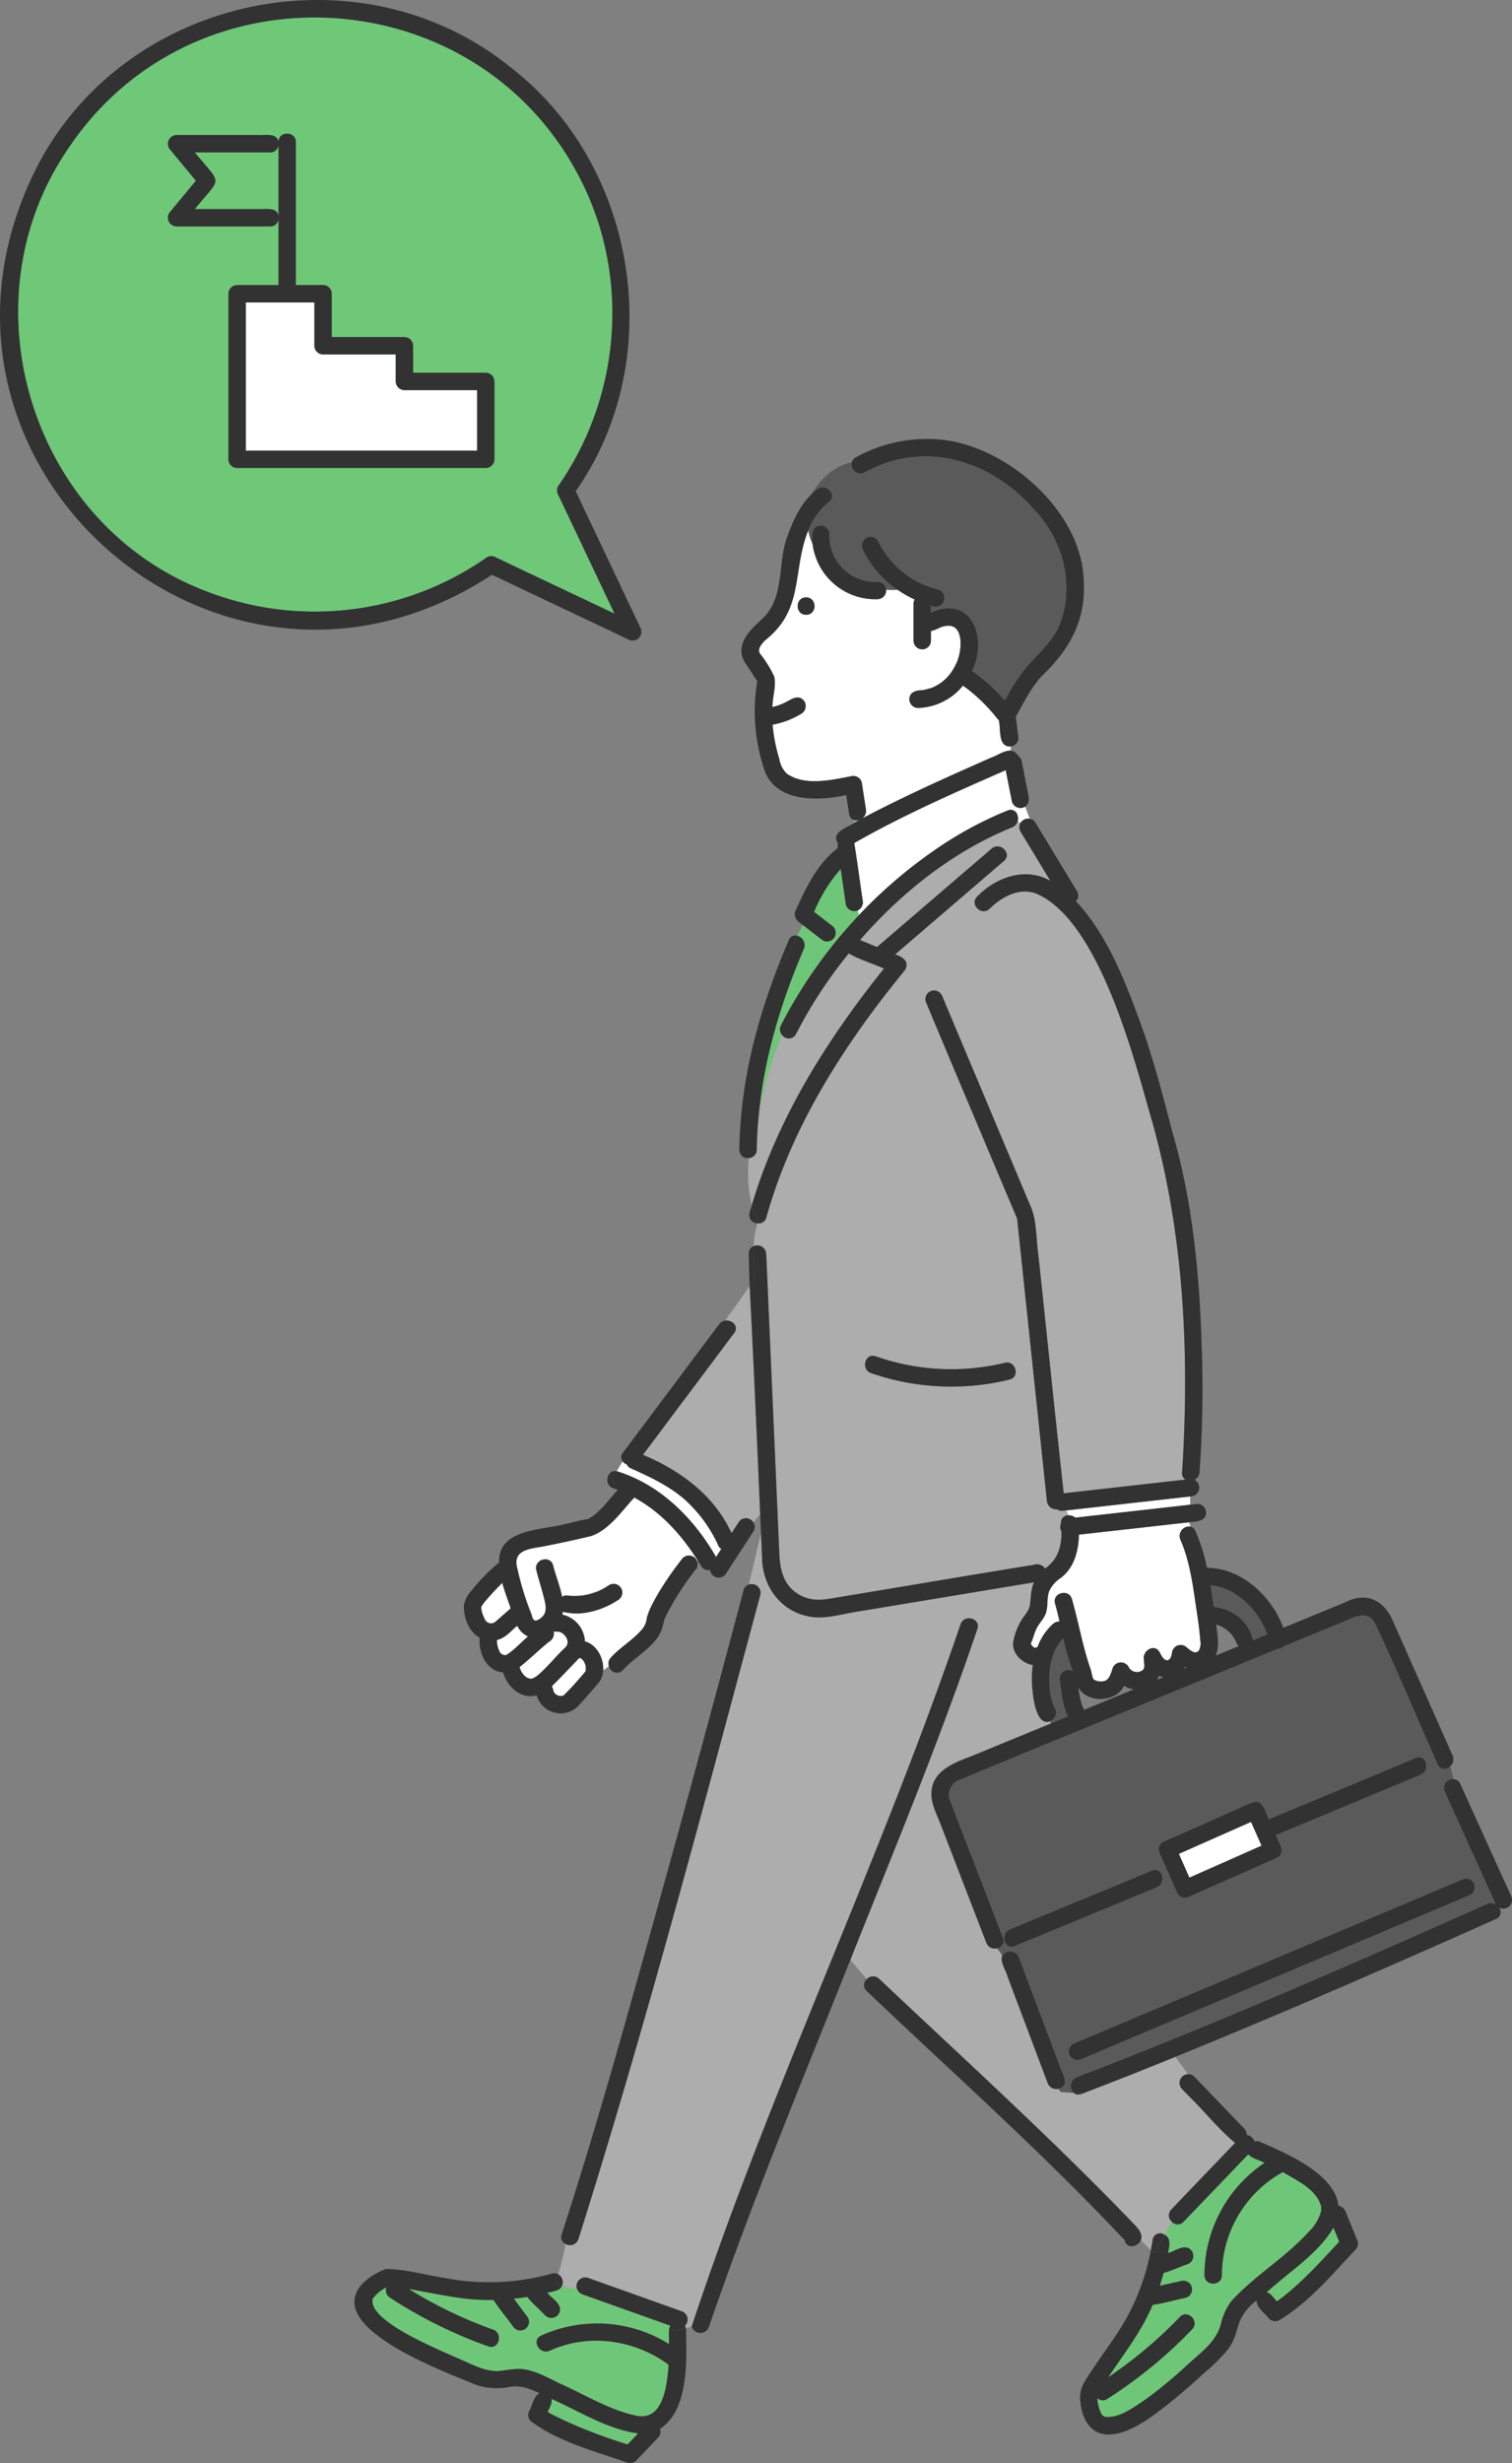 <svg xmlns="http://www.w3.org/2000/svg" xmlns:xlink="http://www.w3.org/1999/xlink" width="335.781" height="546.808" viewBox="0 0 335.781 546.808">
  <rect x="0" y="0" width="335.781" height="546.808" fill="#808080" stroke="none"/>
  <defs>
    <clipPath id="clip-path">
      <rect id="Rechteck_4835" data-name="Rechteck 4835" width="335.781" height="546.808" fill="none"/>
    </clipPath>
  </defs>
  <g id="Gruppe_13175" data-name="Gruppe 13175" transform="translate(0 0)">
    <g id="Gruppe_13174" data-name="Gruppe 13174" transform="translate(0 0)" clip-path="url(#clip-path)">
      <path id="Pfad_28129" data-name="Pfad 28129" d="M61.518,319.093l-16.032,7.1q-1.168-2.641-2.338-5.28l16.031-7.1,2.339,5.282" transform="translate(218.652 90.645)" fill="#fff"/>
      <path id="Pfad_28130" data-name="Pfad 28130" d="M176.2,279.621c-.093,0-.165-.034-.133-.036.049.012.1.022.142.036Z" transform="translate(-67.346 80.759)" fill="#6ec778"/>
      <path id="Pfad_28131" data-name="Pfad 28131" d="M177.611,276.891c.022-.039.044-.08.067-.119v.009c-.018.027-.039.059-.067.11" transform="translate(-70.811 79.947)" fill="#6ec778"/>
      <path id="Pfad_28132" data-name="Pfad 28132" d="M177.609,276.755l0,.014,0,.008v-.022" transform="translate(-70.741 79.942)" fill="#6ec778"/>
      <path id="Pfad_28133" data-name="Pfad 28133" d="M174.9,282.471h0v0Z" transform="translate(-64.551 81.593)" fill="#6ec778"/>
      <path id="Pfad_28134" data-name="Pfad 28134" d="M176.071,279.625c-.015-.005-.032-.008-.048-.012h.005l.043.012" transform="translate(-67.157 80.767)" fill="#6ec778"/>
      <path id="Pfad_28135" data-name="Pfad 28135" d="M51.6,284.688c-1.333-3.6-4.757-6.7-8.718-6.833-.214-1.587-.442-3.189-.71-4.791,5.782.472,10.708,5.617,12.6,10.893l-3.106,1.279a1.429,1.429,0,0,0-.062-.548" transform="translate(226.655 78.875)" fill="#5a5a5a"/>
      <path id="Pfad_28136" data-name="Pfad 28136" d="M176.485,279.525c-.09-.041-.131-.07,0,0" transform="translate(-68.059 80.73)" fill="#6ec778"/>
      <path id="Pfad_28137" data-name="Pfad 28137" d="M178.833,277.539c.084.242.166.505.25.769-1.141,1.01-2.29,2.012-3.43,3.022.3-.259-.135.075-.218.129-.037.022-.076.04-.115.059l-.08.028c-.1.019-.2.05-.29.075l-.406,0a.6.6,0,0,0-.146-.036,1.616,1.616,0,0,1-.289-.085,1.681,1.681,0,0,0-.28-.142c-.094-.1-.195-.2-.289-.3a7.894,7.894,0,0,1-.937-2.384c0,.013-.03-.183-.052-.294-.005-.1-.018-.268-.018-.263,0-.05.005-.1.006-.151l.005-.009c.022.1.107-.156,0,0v-.008a10.413,10.413,0,0,1,.606-.891,54.376,54.376,0,0,1,4.073-4.421c.481,1.764,1.117,3.47,1.608,4.894" transform="translate(-65.676 78.754)" fill="#fff"/>
      <path id="Pfad_28138" data-name="Pfad 28138" d="M177.143,278.6c.012.027.013.027,0,0" transform="translate(-69.682 80.473)" fill="#6ec778"/>
      <path id="Pfad_28139" data-name="Pfad 28139" d="M125.8,121.32c.049-.022.129-.055.14-.058a.719.719,0,0,0-.14.058" transform="translate(47.705 35.027)" fill="#6ec778"/>
      <path id="Pfad_28140" data-name="Pfad 28140" d="M83.049,283.316c-.034.089-.055.122,0,0" transform="translate(145.738 81.837)" fill="#6ec778"/>
      <path id="Pfad_28141" data-name="Pfad 28141" d="M48.263,281.822l-.115-.139c-.01-.013-.018-.024-.028-.036l.143.175" transform="translate(225.499 81.355)" fill="#6ec778"/>
      <path id="Pfad_28142" data-name="Pfad 28142" d="M82.156,283.873c.022,0,.024.006,0,0" transform="translate(147.72 81.998)" fill="#6ec778"/>
      <path id="Pfad_28143" data-name="Pfad 28143" d="M48.251,281.61l.021.026-.026-.031.005.005" transform="translate(225.327 81.343)" fill="#6ec778"/>
      <path id="Pfad_28144" data-name="Pfad 28144" d="M48.25,281.652l-.019-.023.019.023" transform="translate(225.368 81.349)" fill="#6ec778"/>
      <path id="Pfad_28145" data-name="Pfad 28145" d="M95.331,109.137c-.027-.053-.034-.068-.053-.106l0-.009c.018.039.036.077.055.115" transform="translate(117.653 31.491)" fill="#6ec778"/>
      <path id="Pfad_28146" data-name="Pfad 28146" d="M98.3,117.485c-.084.063-.113.081,0,0" transform="translate(110.891 33.936)" fill="#6ec778"/>
      <path id="Pfad_28147" data-name="Pfad 28147" d="M96.107,108.142a.436.436,0,0,0-.04-.027l-.1-.1c.045.044.094.082.142.122" transform="translate(115.99 31.202)" fill="#6ec778"/>
      <path id="Pfad_28148" data-name="Pfad 28148" d="M48.279,281.607l-.012-.013.012.013" transform="translate(225.295 81.339)" fill="#6ec778"/>
      <path id="Pfad_28149" data-name="Pfad 28149" d="M97.442,107.8c.093-.018.092-.013,0,0" transform="translate(112.681 31.136)" fill="#6ec778"/>
      <path id="Pfad_28150" data-name="Pfad 28150" d="M95.393,109.05l0,.008c-.023-.05-.049-.1-.073-.152s.044.053.071.144" transform="translate(117.534 31.454)" fill="#6ec778"/>
      <path id="Pfad_28151" data-name="Pfad 28151" d="M49.133,280.824a.275.275,0,0,1-.07-.04c-.008-.005-.013-.013-.019-.018a.344.344,0,0,0,.089.058" transform="translate(223.438 81.1)" fill="#6ec778"/>
      <path id="Pfad_28152" data-name="Pfad 28152" d="M125.986,121.331c-.162.071-.034.012.054-.024l-.054.024" transform="translate(47.464 35.04)" fill="#6ec778"/>
      <path id="Pfad_28153" data-name="Pfad 28153" d="M74.042,293.929c.008.021.013.043.021.063-.05-.1-.1-.267-.021-.063" transform="translate(166.344 84.874)" fill="#6ec778"/>
      <path id="Pfad_28154" data-name="Pfad 28154" d="M73.956,293.982c.017.045.036.1.059.161-.022-.063-.052-.124-.072-.187v0l.012.023" transform="translate(166.464 84.91)" fill="#6ec778"/>
      <path id="Pfad_28155" data-name="Pfad 28155" d="M95.977,108.162a.606.606,0,0,0-.054-.046.525.525,0,0,1,.054.046" transform="translate(116.173 31.23)" fill="#6ec778"/>
      <path id="Pfad_28156" data-name="Pfad 28156" d="M50.381,280.069c.013.006.023.014.036.019-.115-.045-.255-.121-.036-.019" transform="translate(220.578 80.884)" fill="#6ec778"/>
      <path id="Pfad_28157" data-name="Pfad 28157" d="M49.205,280.756c.013.01.023.023.036.034l-.117-.09c-.022-.023-.018-.026.081.057" transform="translate(223.241 81.077)" fill="#6ec778"/>
      <path id="Pfad_28158" data-name="Pfad 28158" d="M50.292,280.113a.469.469,0,0,1-.106-.035l-.01-.005a.46.46,0,0,0,.116.04" transform="translate(220.82 80.9)" fill="#6ec778"/>
      <path id="Pfad_28159" data-name="Pfad 28159" d="M130.1,117.3c-.1-.144-.049-.142,0-.017v.017" transform="translate(38.073 33.852)" fill="#6ec778"/>
      <path id="Pfad_28160" data-name="Pfad 28160" d="M160.539,285.6c-.04-.021-.046-.026,0,0" transform="translate(-31.628 82.492)" fill="#6ec778"/>
      <path id="Pfad_28161" data-name="Pfad 28161" d="M151.2,414.7a2.364,2.364,0,0,0,.169-1.509c6.3,2.77,12.347,6.733,19.276,7.664l-2.334,2.45c-6.04-2.035-12.2-3.992-17.738-7.2l.628-1.4" transform="translate(-28.936 119.351)" fill="#6ec778"/>
      <path id="Pfad_28162" data-name="Pfad 28162" d="M164.728,291.835c.077.059.082.077,0,0" transform="translate(-41.318 84.297)" fill="#6ec778"/>
      <path id="Pfad_28163" data-name="Pfad 28163" d="M163.6,292.157c-.021,0,0-.006.035-.021l-.035.021" transform="translate(-38.689 84.384)" fill="#6ec778"/>
      <path id="Pfad_28164" data-name="Pfad 28164" d="M35.947,392.855c3.119-2.654,6.7-5.487,8.679-9.16q.64,1.566,1.279,3.132c-4.322,4.657-8.683,9.507-13.828,13.252-.693-.664-1.312-1.856-2.3-2,2.045-1.754,4.119-3.473,6.171-5.22" transform="translate(251.5 110.832)" fill="#6ec778"/>
      <path id="Pfad_28165" data-name="Pfad 28165" d="M66.744,385.945l.013.077c-.014-.048-.028-.1-.039-.15a.526.526,0,0,1,.026.072" transform="translate(183.035 111.461)" fill="#6ec778"/>
      <path id="Pfad_28166" data-name="Pfad 28166" d="M175.872,279.63c-.08.021-.062.014,0,0" transform="translate(-66.696 80.772)" fill="#6ec778"/>
      <path id="Pfad_28167" data-name="Pfad 28167" d="M169.531,283.2l0-.021c1.88-.389,3.089-2,4.517-3.149a4.925,4.925,0,0,0,2.4,2.379c-1.63,1.355-3.1,3.091-4.905,4.153a1.11,1.11,0,0,0-.358-.005c-.1-.023-.191-.045-.284-.076q.207.108-.119-.057c-.126-.068-.25-.142-.37-.222-.037-.036-.075-.073-.11-.113a5.037,5.037,0,0,1-.37-.727,7.368,7.368,0,0,1-.371-1.424c-.017-.211-.041-.534-.04-.739" transform="translate(-59.177 80.887)" fill="#fff"/>
      <path id="Pfad_28168" data-name="Pfad 28168" d="M174.142,284.842l-.005-.005c.089.079.106.094.005.005" transform="translate(-62.866 82.276)" fill="#6ec778"/>
      <path id="Pfad_28169" data-name="Pfad 28169" d="M163.729,288.1c1.855-1.557,3.6-3.236,5.481-4.766a2.065,2.065,0,0,0,1.066-2.335,3.574,3.574,0,0,0,1.044.062,2.414,2.414,0,0,1,.548.141,5.04,5.04,0,0,1,.479.29,5.3,5.3,0,0,1,.523.513,5.224,5.224,0,0,1,.344.567,3.066,3.066,0,0,1,.17.6,1.663,1.663,0,0,1-.019.531c-.024.1-.053.2-.085.3-.035.04-.174.326-.231.4-2.213,2.047-4.061,4.47-6.358,6.425a6.75,6.75,0,0,1-.991.6,2.415,2.415,0,0,1-.269.077,2.529,2.529,0,0,1-.429,0c-.085,0-.634-.231-.393-.107a4.427,4.427,0,0,1-.512-.3c.187.125-.182-.153-.236-.206a2.926,2.926,0,0,1-.714-.914,4.666,4.666,0,0,1-.434-1.044c.345-.268.684-.548,1.016-.827" transform="translate(-47.33 81.166)" fill="#fff"/>
      <path id="Pfad_28170" data-name="Pfad 28170" d="M110.107,207.795c.039-2.531.188-5.039.423-7.529a81.107,81.107,0,0,1,5.143-18.018,1.819,1.819,0,0,0,3.151-.121,101.769,101.769,0,0,1,11.711-17.9c2.429,1.4,5.256,2.185,7.821,3.356-12.609,15.746-23.635,33.18-29.373,52.639a34.989,34.989,0,0,1-.666-10.572,1.838,1.838,0,0,0,1.792-1.853" transform="translate(57.95 47.437)" fill="#adadad"/>
      <path id="Pfad_28171" data-name="Pfad 28171" d="M82.971,257.76v1.826l-25.519,2.872a2.27,2.27,0,0,0-1.589-.507,5.693,5.693,0,0,0-.421-1.092l27.53-3.1" transform="translate(181.355 74.455)" fill="#fff"/>
      <path id="Pfad_28172" data-name="Pfad 28172" d="M86.911,266.079c2.165,4.85,2.841,10.65,3.624,15.854.322,2.137.63,4.288.782,6.444a3.615,3.615,0,0,1-.2,2.13c-.914,1.414-2.3-.193-3.178-.808a1.942,1.942,0,0,0-2.839,1.156c-.112.691-.3,2.127-1.316,1.959-.63-.1-1.2-1.165-1.455-1.686-1.076-2.167-3.963-.427-3.516,1.585.028,1.2.361,2.074-.581,2.513a2.092,2.092,0,0,1-2.868-.986,1.958,1.958,0,0,0-3.534.461c-.349,1.057-.758,2.622-2,2.784a3.266,3.266,0,0,1-2.115-.326c-.376-.294-.5-1.61-.715-2.221-1.808-5.153-2.68-10.463-4.191-15.7-.691-2.39-4.421-1.367-3.729,1.029.379,1.312.693,2.641.994,3.971a2.118,2.118,0,0,0-1.471.541,12.959,12.959,0,0,0-3.436,5.149,1.99,1.99,0,0,0-.571.184,2.228,2.228,0,0,1-.927-.956c.558-1.177.78-2.489,1.431-3.645.714-1.271,1.728-2.121,2.061-3.624.32-1.45.1-2.984.594-4.4a7.076,7.076,0,0,1,2.525-2.892c3.024-2.231,4.007-5.993,4.088-9.647L88.821,262.2c.122.318.245.638.358.965a2.115,2.115,0,0,0-2.268,2.914" transform="translate(175.241 75.737)" fill="#fff"/>
      <path id="Pfad_28173" data-name="Pfad 28173" d="M72.86,360.418c.218-.084.433-.17.65-.253a3.854,3.854,0,0,1-.65.253" transform="translate(168.366 104.035)" fill="#6ec778"/>
      <path id="Pfad_28174" data-name="Pfad 28174" d="M4.628,314.92c23.674-9.813,47.447-19.486,71.14-29.287a2.22,2.22,0,0,0,1.365-.562q6.028-2.482,12.057-4.963c2.705-1.008,6.553-3.656,8.285.157,4.855,10.209,9.19,20.7,13.778,31.028a1.667,1.667,0,0,0,2.8.443l.741,2.861a1.937,1.937,0,0,0-1.9,2.877q5.657,12.472,11.308,24.948a1.98,1.98,0,0,0-1.923-.135C92.145,355.716,61.9,368.95,31.1,380.765a2.106,2.106,0,0,0-.62,3.5c-.888-.059-1.764-.171-2.527-.171-.446,0-.729-.318-.92-.773,2.909-.659.555-3.847.086-5.626q-4.433-11.768-8.867-23.536a2.078,2.078,0,0,0-3.7-.322,7.352,7.352,0,0,0-1.206-1.687,1.863,1.863,0,0,0,1.392-.974,2.567,2.567,0,0,0,.575-.147,1.5,1.5,0,0,0,1.994.621l31.534-13.033c2.271-.938,1.27-4.677-1.027-3.727l-3.936,1.625-27.6,11.406a2.153,2.153,0,0,0-.965,3.107,2.567,2.567,0,0,1-.575.147c.41-.782-.233-1.811-.5-2.606Q8.863,334.631,3.483,320.69c-1.12-2.1-1.065-4.632,1.145-5.77m25.661,58.434A1.945,1.945,0,0,0,29.6,376a2,2,0,0,0,2.645.693l86.311-36.429a1.943,1.943,0,0,0,.693-2.645,2,2,0,0,0-2.645-.693L30.289,373.354m19.286-42.18,3.747,8.46a1.706,1.706,0,0,0,.148.335,1.949,1.949,0,0,0,2.645.693l19.545-8.656c2-1.16.2-3.488-.349-5l32.147-13.391c2.267-.945,1.266-4.685-1.029-3.729L73.758,323.5c-1.868-4.551-1.915-4.632-6.42-2.529l-17.07,7.559a1.962,1.962,0,0,0-.693,2.645" transform="translate(208.02 80.379)" fill="#5a5a5a"/>
      <path id="Pfad_28175" data-name="Pfad 28175" d="M47.711,428.606a47.5,47.5,0,0,0,1.593-6.734,1.98,1.98,0,0,0,2.89-1.076c14.93-47.231,27.529-95.168,40.393-142.994a1.96,1.96,0,0,0-2.54-2.31l2.692-11.446q.131,2.993.262,5.985c.3,6.582,4.8,12.062,11.553,12.715,2.93.284,6.159-.661,9.025-1.137l39.778-6.6c-.7,1.628-.656,3.3-.907,5.054-.217,1.5-1.59,2.6-2.209,3.983a13.2,13.2,0,0,0-1.532,4.579c-.045,2.334,2.155,4.436,4.426,4.739-.629,2.317-.188,14.2,3.864,12.461l.1.53-17.628,7.258c-4.01,1.508-8.929,3.347-8.882,8.452-.022,2.183,1.195,4.472,1.965,6.469l10.219,26.485a2.016,2.016,0,0,0,2.333,1.248,7.312,7.312,0,0,1,1.206,1.687c-.545,1.349.894,3.3,1.227,4.7q4.433,11.768,8.869,23.534a2.018,2.018,0,0,0,2.381,1.254c.191.455.474.773.92.773.763,0,1.639.112,2.527.17.683.709,1.893.16,2.726-.193a3.867,3.867,0,0,0,.651-.253q9.606-3.71,19.148-7.589l2.816,3.863a1.931,1.931,0,0,0-1.334,3.284q.686.713,1.374,1.428c3.385,3.275,6.884,7.647,10.409,10.536L183.86,414.225a1.887,1.887,0,0,0,.187,2.812l-1.682,2.82a1.665,1.665,0,0,0-2.649,1.1c-.116.776-.255,1.54-.4,2.3-.754-.714-1.471-1.465-2.245-2.159.741-1.71-1.251-3.3-2.27-4.418-17.924-18.58-37.076-35.94-55.837-53.667a1.906,1.906,0,0,0-2.725.086l-3.655-4.28c9.7-24.364,19.807-48.616,28.205-73.471.8-2.368-2.94-3.374-3.729-1.028-17.955,52.651-42.247,103.115-59.7,155.86a7.774,7.774,0,0,1-1.271.454,1.818,1.818,0,0,0-.253-.565,1.937,1.937,0,0,0-.794-3.265q-10.413-3.71-20.824-7.421a1.942,1.942,0,0,0-2.328,2.5,11.01,11.01,0,0,1-3.381-.628,2.087,2.087,0,0,0-.8-2.652" transform="translate(76.261 76.27)" fill="#adadad"/>
      <path id="Pfad_28176" data-name="Pfad 28176" d="M145.079,396.555a8.209,8.209,0,0,1,3.026-2.518,1.9,1.9,0,0,0,.767,2.275,102.423,102.423,0,0,0,21.867,10.837c2.353.838,3.356-2.9,1.029-3.729a97.729,97.729,0,0,1-18.694-9.017c6.216,1.074,12.459,2.622,18.8,2.431,1.307,2.011,2.887,3.861,4.288,5.815A1.934,1.934,0,1,0,179.5,400.7l-3.1-4.136c.994-.106,1.984-.242,2.972-.4,1.175,1.5,2.7,2.725,4,4.12a1.947,1.947,0,0,0,3.3-1.366c-.133-1.624-1.915-2.467-2.851-3.651,1.063-.348,2.727-.356,3.238-1.477a11.011,11.011,0,0,0,3.381.626,2.144,2.144,0,0,0,1.3,1.23q9.722,3.463,19.444,6.929a1.822,1.822,0,0,0-.316,1c-.491.006-1,.009-1.536.009.537,0,1.045,0,1.536-.009-.039.986.019,2.02.013,3.082a30.1,30.1,0,0,0-28.423-1.884c-2.263,1.032-.3,4.363,1.951,3.338,8.6-3.946,18.865-2.432,26.378,3.127-.371,4.69-1.188,12.824-7.491,11.25-5.871-1.312-11.076-4.592-16.527-7.013-2.542-1.2-5.13-2.74-7.932-3.2-1.936-.32-3.668.152-5.558.329-2.306.215-4.457-.659-6.529-1.569-4.285-2.054-23.073-9.132-21.667-14.469" transform="translate(-62.287 113.746)" fill="#6ec778"/>
      <path id="Pfad_28177" data-name="Pfad 28177" d="M94.08,108.213a1.951,1.951,0,0,0-1.92-1.763,11.517,11.517,0,0,1-1.739-.049,10.22,10.22,0,0,1-8.866-8.736,11.417,11.417,0,0,1-.07-1.755,1.963,1.963,0,0,0-1.933-1.933c-2.2.028-2.06,2.543-1.8,4.114a10.374,10.374,0,0,1-.981-3.025,15.541,15.541,0,0,1,4.641-6.393c1.941-1.56-.812-4.278-2.734-2.735A15.282,15.282,0,0,0,77.485,87c2.084-3.472,4.891-6.188,8.955-7.081a2,2,0,0,0,2.851,2.241c13.288-7.341,28.109-2.705,37.72,8.3,6.5,6.805,9.139,17.179,5.4,25.986-1.808,3.839-5.224,6.516-7.826,9.773a39.794,39.794,0,0,0-3.988,6.318,1.606,1.606,0,0,0-.37.055,40.427,40.427,0,0,0-7.073-6.371c3.53-7.133,0-17.015-9.128-12.948v-1.567a1.969,1.969,0,1,0,1.608-3.561A19.782,19.782,0,0,1,92.295,97.4a1.949,1.949,0,0,0-2.645-.693,1.991,1.991,0,0,0-.693,2.645,22.03,22.03,0,0,0,7.649,8.861,12.536,12.536,0,0,1-2.526,0" transform="translate(102.715 22.706)" fill="#5a5a5a"/>
      <path id="Pfad_28178" data-name="Pfad 28178" d="M87.62,115.8c8.827-6.908,6.011-15.34,9.626-24.42a10.353,10.353,0,0,0,.981,3.024,14.032,14.032,0,0,0,14.411,12.227,1.96,1.96,0,0,0,1.92-2.1,12.644,12.644,0,0,0,2.527,0,25.562,25.562,0,0,0,3.794,2.158,1.9,1.9,0,0,0-.244.9v8.237a1.933,1.933,0,0,0,3.867,0v-2.138c1.135-.168,2.167-1.017,3.357-1.132a7.583,7.583,0,0,1,.952-.022,7.644,7.644,0,0,1,.767.22c-.655-.18.085.054.241.175.138.126.15.126.094.073.115.108.218.247.339.349a4.822,4.822,0,0,1,.365.62c.006.019.034.075.076.161a7.889,7.889,0,0,1,.3,1.083c.036.184.05.771.037.162a11.227,11.227,0,0,1-.787,5.277,13.509,13.509,0,0,1-1.531,2.622,12.438,12.438,0,0,1-1.755,1.749,11.279,11.279,0,0,1-2.069,1.2,13.7,13.7,0,0,1-2.338.616c-1.3-.024-2.856.434-2.846,2.005a1.955,1.955,0,0,0,1.933,1.933,13.376,13.376,0,0,0,9.965-4.954c.4.278.79.566,1.178.857a37.386,37.386,0,0,1,6.408,6.4h0c.037.046.036.044.017.018a3.346,3.346,0,0,0,.362.384c.523,1.928-.307,6.056,2.7,5.833a7.014,7.014,0,0,0-.039.915c-1.554-.014-3,1.123-4.458,1.612-9.651,4.274-19.3,8.563-28.632,13.5a2.022,2.022,0,0,0,.923-2.048l-.928-6.012a1.951,1.951,0,0,0-2.378-1.349c-4.481.849-10.234,2.219-14.262-.57a5.759,5.759,0,0,1-1.663-3.231,37.582,37.582,0,0,1-1.508-7.648,18.784,18.784,0,0,0,6.426-2.462,1.934,1.934,0,0,0-1.951-3.339,16.212,16.212,0,0,1-4.508,1.88c-.013-2.128.909-4.641.4-6.76a25.325,25.325,0,0,0-3.039-4.949c-.817-1.012.08-2.116.963-3.06m9.161-5.707c2.493,0,2.487-3.867,0-3.867s-2.487,3.867,0,3.867" transform="translate(82.237 26.395)" fill="#fff"/>
      <path id="Pfad_28179" data-name="Pfad 28179" d="M155.525,289.869a6.378,6.378,0,0,0-5-5.922c.048-.215.077-.434.1-.653,4.106,1.1,8.778-.309,12.263-2.593a1.933,1.933,0,0,0-1.951-3.338,15.449,15.449,0,0,1-2.471,1.379,15.863,15.863,0,0,1-3.315.924l-.144.022a15.153,15.153,0,0,1-3.5.008,1.49,1.49,0,0,0-1.049.3c-.456-2.4-1.458-4.832-1.985-6.951-.6-2.418-4.328-1.387-3.729,1.027.525,2.111,1.212,4.18,1.732,6.292.407,1.65.816,3.36-.983,4.528-1.407.932-1.526-.014-1.879-1.15a62.037,62.037,0,0,1-3.047-9.829c-1.3-4.416,2.645-4.538,5.854-5.139,3.555-.7,7.107-1.459,10.627-2.317,3.905-1.427,6.688-5.527,9.442-8.512,5.9,3.212,10.459,8.222,14.083,13.992-.053.044-.1.088-.157.134a1.933,1.933,0,0,0-3.458-.3c-2.936,4-6.145,8.111-7.678,12.882a4.4,4.4,0,0,1-.989,2.463c-2.017,2.462-4.914,4.034-7.028,6.4a1.87,1.87,0,0,0-.41,1.889l-1.27.918c.156-2.7-1.362-5.664-4.06-6.451" transform="translate(-25.634 74.507)" fill="#fff"/>
      <path id="Pfad_28180" data-name="Pfad 28180" d="M113.762,141.161c-.483.264-.952.553-1.432.824v-.742a2.018,2.018,0,0,0,1.432-.081" transform="translate(77.242 40.775)" fill="#6ec778"/>
      <path id="Pfad_28181" data-name="Pfad 28181" d="M35.049,425.381a102.193,102.193,0,0,0,18.869-15.469c1.722-1.8-1.01-4.535-2.735-2.734a98,98,0,0,1-15.92,13.389c3.506-5.219,7.451-10.237,9.884-16.085,2.462-.309,4.876-1.08,7.319-1.554a1.934,1.934,0,0,0-1.029-3.729l-4.707,1.059c.305-.937.577-1.886.83-2.839,1.772-.505,3.468-1.308,5.215-1.919a1.949,1.949,0,0,0,.461-3.534c-1.505-.8-3.2.662-4.69,1.022.272-1.42.809-3.287-.755-4.047l1.681-2.82a1.762,1.762,0,0,0,2.548-.077l14.355-14.97c.894.971,2.48,1.237,3.623,1.9a30.056,30.056,0,0,0-13.346,24.933c.017,2.49,3.883,2.488,3.867,0a26.251,26.251,0,0,1,13.533-22.9c3.164,1.907,7.626,3.869,8.545,7.791a5.813,5.813,0,0,0-.013.757,9.518,9.518,0,0,1-2.683,4.617c-5.118,5.707-11.93,9.717-17.119,15.31a12.969,12.969,0,0,0-2.485,5.287c-1.019,3.9-4.49,6.358-7.357,8.955a99.837,99.837,0,0,1-9.668,7.974c-2.522,1.645-5.337,3.834-8.485,3.678a1.3,1.3,0,0,1-1.047-.692,9.094,9.094,0,0,1-.885-3.517,1.681,1.681,0,0,0,2.192.214" transform="translate(210.836 107.186)" fill="#6ec778"/>
      <path id="Pfad_28182" data-name="Pfad 28182" d="M2.27,328.636l-.088.073c-.024-.044-.044-.09-.071-.133a1.666,1.666,0,0,0,.159.059" transform="translate(330.791 94.91)" fill="#6ec778"/>
      <path id="Pfad_28183" data-name="Pfad 28183" d="M76.908,297.849c-.073-.138-.143-.286-.215-.424a16.351,16.351,0,0,1-.888-3.511c-.455-4.061,0-8.646,2.968-11.726a48.272,48.272,0,0,0,2.137,7.33,1.941,1.941,0,0,0-2.873,2.159c.4,2.646.526,5.444,1.792,7.856q-1.918.789-3.833,1.579l-.1-.531a1.942,1.942,0,0,0,1.014-2.731" transform="translate(157.366 81.511)" fill="#5a5a5a"/>
      <path id="Pfad_28184" data-name="Pfad 28184" d="M117.49,184.379a1.873,1.873,0,0,0,.189,2.072,81.106,81.106,0,0,0-5.143,18.018c1.209-12.828,4.913-25.129,10.044-37.055a2.148,2.148,0,0,0-1.459-2.893,21.168,21.168,0,0,1,1.212-2.411q2.206,1.7,4.41,3.394a1.947,1.947,0,0,0,2.646-.693,2,2,0,0,0-.695-2.646l-3.861-2.97a34.914,34.914,0,0,1,5.915-9.527q.574,3.975,1.152,7.951a1.966,1.966,0,0,0,2.678,1.245l.214,1.094a105.405,105.405,0,0,0-17.3,24.421" transform="translate(55.945 43.232)" fill="#6ec778"/>
      <path id="Pfad_28185" data-name="Pfad 28185" d="M119.344,142.663c.816-.048,1.592-.052,2.275-.052-.683,0-1.459,0-2.275.052a1.565,1.565,0,0,0-2.19-1.047,81.755,81.755,0,0,0-13.575,7.033,105.2,105.2,0,0,0-19.462,16.223L83.9,163.78a2.064,2.064,0,0,0,1.052-2.274c-.646-4.22-1.166-8.47-1.874-12.675,10.816-6.171,22.255-11.186,33.652-16.178q.69,3.5,1.379,6.995a1.965,1.965,0,0,0,2.928,1.1c.347.937.695,1.824,1.041,2.692a2.145,2.145,0,0,0-1.964.8l-.8-.046a2.313,2.313,0,0,0,.022-1.531" transform="translate(106.62 38.318)" fill="#fff"/>
      <path id="Pfad_28186" data-name="Pfad 28186" d="M57.135,230.679a1.919,1.919,0,0,0,.258.017c.148.28.294.558.461.836-.168-.278-.313-.557-.461-.836a1.767,1.767,0,0,0,1.706-1.358c5.663-20.324,17.347-38.459,30.59-54.658,1.441-1.874-.206-3.186-2.005-3.7l24.179-20.758c1.892-1.624-.856-4.347-2.735-2.735Q96.4,158.411,83.675,169.336q-1.895-.773-3.788-1.549c9.278-10.67,20.814-19.768,33.817-25.03a1.972,1.972,0,0,0,1.141-1.15l.8.046a1.714,1.714,0,0,0-.106,2.051q3.321,5.479,6.644,10.96c-5.53-3.187-12.04-.838-16.243,3.445-1.811,1.715.928,4.445,2.734,2.734,2.71-2.643,6.424-4.733,10.206-3.424,13.5,5.46,21.38,34.679,25.125,47.98,7.768,26.05,9.16,53.57,7.42,80.577a1.591,1.591,0,0,0,.754,1.587l-27.041,3.044c-2.231-20.213-4.3-40.442-6.453-60.664a12.672,12.672,0,0,0-1.179-3.687q-9.645-22.933-19.288-45.865a1.981,1.981,0,0,0-2.378-1.349,1.945,1.945,0,0,0-1.351,2.378c6.712,16.062,13.534,32.193,20.3,48.2l6.623,62.708a2.08,2.08,0,0,0,2.3,1.834c.562.5,1.32.324,2,.245a5.609,5.609,0,0,1,.421,1.092,1.571,1.571,0,0,0-1.58,1.783,1.857,1.857,0,0,0,.088,1.748c.09,3.327-.793,6.327-3.641,8.273a2.212,2.212,0,0,0-2.573-.815c-14.275,2.317-28.531,4.757-42.8,7.1-8.477,2.136-13.639-1.276-13.667-10.212q-1.44-32.966-2.882-65.931a2,2,0,0,0-2.8-1.71,17.118,17.118,0,0,1,.876-5.063m25.2,33.246a54.459,54.459,0,0,0,30.74,1.444c2.42-.589,1.389-4.316-1.027-3.729A50.655,50.655,0,0,1,83.367,260.2c-2.357-.822-3.361,2.914-1.027,3.729" transform="translate(111.097 40.904)" fill="#adadad"/>
      <path id="Pfad_28187" data-name="Pfad 28187" d="M131.1,256.9q9.357-12.487,18.713-24.977c1.133-1.512-.526-2.981-2.036-2.745l5.472-7.635c.871,16.871,1.608,33.722,2.33,50.6l-1.529,1.826a1.919,1.919,0,0,0-3.285.028q-.771,1.191-1.545,2.378c-3.864-8.406-11.321-13.9-19.672-17.4q.775-1.034,1.552-2.072" transform="translate(13.241 63.993)" fill="#adadad"/>
      <path id="Pfad_28188" data-name="Pfad 28188" d="M138.491,252.407a1.518,1.518,0,0,0,.764.8c4.082,1.817,8.278,3.78,11.723,6.665a30.789,30.789,0,0,1,7.858,10.625,1.554,1.554,0,0,0,.619.653l-1.172,1.8c-4.929-8.6-12.4-16.09-22.042-19.053l1.309-2.182a2.153,2.153,0,0,0,.94.69" transform="translate(0.73 72.709)" fill="#fff"/>
      <path id="Pfad_28189" data-name="Pfad 28189" d="M160.83,290.655c1.562-1.75,3.3-3.356,4.854-5.1.11.028.22.054.33.088.076.044.153.1.232.142a2.929,2.929,0,0,1,.294.3c.071.153.192.3.269.45.04.075.108.344.064.129a4.786,4.786,0,0,1,.262.826c-.032.262.027.581-.01.852-.018.073-.036.15-.05.22-1.606,1.788-3.07,3.7-4.851,5.324a.852.852,0,0,0-.17.1c-.2-.005-.476.037-.625.039-.214-.037-.4-.1-.61-.16-.125-.088-.263-.16-.393-.242a3.005,3.005,0,0,0-.22-.223,3.2,3.2,0,0,1-.25-.486,3.853,3.853,0,0,0-.37-1.057c.433-.388.847-.8,1.245-1.205" transform="translate(-37.038 82.485)" fill="#fff"/>
      <path id="Pfad_28190" data-name="Pfad 28190" d="M94.479,434.226a8.147,8.147,0,0,1-2.444,1.712c17.456-52.746,41.749-103.209,59.7-155.86.789-2.346,4.525-1.339,3.729,1.029-8.4,24.856-18.5,49.107-28.205,73.471l-1.984-2.321,1.984,2.321c-10.768,27.045-21.967,53.949-31.415,81.493a2,2,0,0,1-3.812-.133,8.147,8.147,0,0,0,2.444-1.712" transform="translate(61.583 80.516)" fill="#323232"/>
      <path id="Pfad_28191" data-name="Pfad 28191" d="M131.262,415.3c-.356,1.423-.612,2.743-.853,4.023a1.669,1.669,0,0,1-.839-2.1c7.2-22.064,13.434-44.454,19.678-66.8q10.618-38.028,20.714-76.193a1.73,1.73,0,0,1,1.188-1.282l-1.511,6.42,1.511-6.42a1.961,1.961,0,0,1,2.54,2.311c-12.864,47.826-25.463,95.763-40.393,142.994a1.98,1.98,0,0,1-2.89,1.076c.241-1.28.5-2.6.853-4.023" transform="translate(-4.843 78.817)" fill="#323232"/>
      <path id="Pfad_28192" data-name="Pfad 28192" d="M54.794,179.215a1.981,1.981,0,0,1,2.378,1.351Q66.815,203.5,76.46,226.429c1.816,3.811,1.442,8.147,2.084,12.244,1.851,17.371,3.626,34.746,5.549,52.107l27.041-3.044a1.59,1.59,0,0,1-.754-1.585c1.741-27.008.348-54.527-7.421-80.577-3.727-13.266-11.64-42.542-25.124-47.981-3.783-1.307-7.5.78-10.206,3.424-1.806,1.712-4.544-1.018-2.734-2.735,4.154-4.262,10.767-6.638,16.243-3.444q-3.321-5.479-6.644-10.96a1.938,1.938,0,0,1,2.07-2.846c.705,1.764,1.41,3.5,2.115,5.61-.7-2.115-1.41-3.846-2.115-5.61a1.8,1.8,0,0,1,1.27.894q4.6,7.592,9.2,15.184a1.729,1.729,0,0,1-.244,2.21c6.692,7.148,10.642,16.965,13.944,26,3.133,8.327,5.311,16.956,7.562,25.544,4.41,15.139,5.933,31.131,6.421,46.841a257.241,257.241,0,0,1-.474,28.441,1.915,1.915,0,0,1-1.121,1.633,1.956,1.956,0,0,1-.936,3.7v0l-27.531,3.1a6.023,6.023,0,0,0-2.112-2.3,6.023,6.023,0,0,1,2.112,2.3c-.679.079-1.437.257-2-.245a2.079,2.079,0,0,1-2.3-1.834L73.739,229.8c-6.761-16.011-13.583-32.141-20.3-48.2a1.947,1.947,0,0,1,1.351-2.378" transform="translate(152.137 40.731)" fill="#323232"/>
      <path id="Pfad_28193" data-name="Pfad 28193" d="M73.806,80.792a13.877,13.877,0,0,1,3-.321h0a13.877,13.877,0,0,0-3,.321,1.721,1.721,0,0,1,.9-1.1,32.567,32.567,0,0,1,21.307-3.6c12.975,2.494,26.615,14.314,28.97,27.61,1.571,10.224-1.593,17.49-8.9,24.469-2.509,2.659-4.043,5.976-5.848,9.089l.588,4.7a1.94,1.94,0,0,1-1.66,1.91c.146-1.371.55-2.743-.135-4.113.686,1.37.281,2.741.135,4.113-3,.22-2.172-3.9-2.7-5.833a3.349,3.349,0,0,1-.362-.384c.019.026.021.028-.017-.019h0a37.34,37.34,0,0,0-6.408-6.4c-.389-.291-.781-.579-1.178-.857a13.38,13.38,0,0,1-9.965,4.954A1.955,1.955,0,0,1,86.6,133.4c-.008-1.572,1.541-2.03,2.846-2.007a13.668,13.668,0,0,0,2.338-.615,11.279,11.279,0,0,0,2.069-1.2,12.441,12.441,0,0,0,1.755-1.749,13.482,13.482,0,0,0,1.531-2.623,11.219,11.219,0,0,0,.787-5.275c.005.28.006.307,0,.236a5.28,5.28,0,0,0-.342-1.481c.018.037.026.053.053.106-.019-.037-.037-.076-.055-.115-.023-.081-.09-.208-.073-.152a4.824,4.824,0,0,0-.365-.62c-.179-.169-.339-.365-.535-.518.052.05.068.063.1.094-.156-.12-.9-.354-.241-.174a7.639,7.639,0,0,0-.767-.22,7.58,7.58,0,0,0-.952.022c-1.191.115-2.222.964-3.357,1.132v2.138a1.933,1.933,0,0,1-3.867,0v-8.237a1.9,1.9,0,0,1,.244-.9,25.439,25.439,0,0,1-3.794-2.156c1.132-.094,2.218-.258,3.138-.258-.92,0-2.007.164-3.138.258a22.023,22.023,0,0,1-7.651-8.861,1.99,1.99,0,0,1,.693-2.645,1.948,1.948,0,0,1,2.645.693A19.785,19.785,0,0,0,93,109.021a1.968,1.968,0,1,1-1.608,3.56v1.567c9.132-4.069,12.655,5.826,9.128,12.949a40.472,40.472,0,0,1,7.073,6.369,1.546,1.546,0,0,1,.37-.054,39.957,39.957,0,0,1,3.988-6.319c2.6-3.256,6.019-5.933,7.826-9.772,3.74-8.809,1.1-19.179-5.4-25.987-9.616-11.011-24.432-15.64-37.72-8.3a2,2,0,0,1-2.851-2.243m19.959,48.845.075-.054-.075.054M94.774,117.1a.617.617,0,0,0,.07-.012.617.617,0,0,1-.07.012" transform="translate(115.349 21.838)" fill="#323232"/>
      <path id="Pfad_28194" data-name="Pfad 28194" d="M130.055,210.8a1.9,1.9,0,0,1-.256-.017c.034-.1.072-.2.11-.3.054.106.09.211.147.316" transform="translate(38.434 60.799)" fill="#323232"/>
      <path id="Pfad_28195" data-name="Pfad 28195" d="M129.993,209.227c.146-.522.311-1.038.464-1.557a18.473,18.473,0,0,0,1.41,3.627c-.036.1-.076.2-.11.3a1.857,1.857,0,0,1-1.764-2.37" transform="translate(36.475 59.986)" fill="#323232"/>
      <path id="Pfad_28196" data-name="Pfad 28196" d="M114.486,174.724c-2.565-1.172-5.391-1.955-7.821-3.355a101.741,101.741,0,0,0-11.712,17.9,1.817,1.817,0,0,1-3.15.122,59.723,59.723,0,0,1,3.061-6.223,59.723,59.723,0,0,0-3.061,6.223,1.873,1.873,0,0,1-.188-2.072,106.423,106.423,0,0,1,36.763-40.644,81.8,81.8,0,0,1,13.576-7.033,1.566,1.566,0,0,1,2.19,1.045,10.052,10.052,0,0,0-6.747,2.527,10.052,10.052,0,0,1,6.747-2.527,2.105,2.105,0,0,1-1.163,2.683c-13,5.261-24.538,14.359-33.816,25.03q1.893.775,3.787,1.548L138.406,148.1c1.878-1.615,4.626,1.11,2.734,2.734l-24.179,20.758c1.792.531,3.454,1.8,2.005,3.7-13.243,16.2-24.926,34.335-30.588,54.656a1.769,1.769,0,0,1-1.708,1.36c-.057-.106-.093-.211-.147-.317a14.092,14.092,0,0,1,.608-1.423,14.092,14.092,0,0,0-.608,1.423,18.58,18.58,0,0,1-1.411-3.626c5.739-19.46,16.764-36.893,29.374-52.641" transform="translate(81.821 40.293)" fill="#323232"/>
      <path id="Pfad_28197" data-name="Pfad 28197" d="M123.144,167.875q1.119-2.875,2.347-5.725a1.5,1.5,0,0,1,1.879-.942c-1.108,2.524-2.057,5.206-4.226,6.667" transform="translate(49.696 46.547)" fill="#323232"/>
      <path id="Pfad_28198" data-name="Pfad 28198" d="M130.525,167.86c2.169-1.462,3.118-4.144,4.226-6.667a2.149,2.149,0,0,1,1.459,2.893c-5.131,11.926-8.835,24.227-10.044,37.055-.312,1.8-.594,3.6-.82,5.4.226-1.8.508-3.6.82-5.4-.235,2.49-.385,5-.424,7.529a1.837,1.837,0,0,1-1.792,1.853c.053-1.328.107-2.654.107-3.98,0,1.326-.054,2.652-.107,3.98a1.81,1.81,0,0,1-2.075-1.853c.214-14.215,3.549-27.712,8.65-40.81" transform="translate(42.315 46.561)" fill="#323232"/>
      <path id="Pfad_28199" data-name="Pfad 28199" d="M87.874,233.645a50.673,50.673,0,0,0,28.685,1.444c2.418-.588,3.449,3.14,1.029,3.729a54.458,54.458,0,0,1-30.74-1.443c-2.335-.815-1.331-4.551,1.027-3.729" transform="translate(106.591 67.455)" fill="#323232"/>
      <path id="Pfad_28200" data-name="Pfad 28200" d="M142.108,393.7a1.951,1.951,0,0,1,2.378-1.351l20.825,7.421a1.937,1.937,0,0,1,.793,3.265,1.773,1.773,0,0,1,.253.565,15.84,15.84,0,0,1-3.77.4,1.825,1.825,0,0,1,.314-1l-19.442-6.929a2.138,2.138,0,0,1-1.3-1.228c2.013.143,4.154.2,6,1.429-1.847-1.231-3.988-1.286-6-1.429a1.831,1.831,0,0,1-.052-1.15" transform="translate(-14.009 113.306)" fill="#323232"/>
      <path id="Pfad_28201" data-name="Pfad 28201" d="M164.221,391.725a2.088,2.088,0,0,1,.8,2.652,4.733,4.733,0,0,1-1.447-.923q.365-.882.651-1.73" transform="translate(-40.249 113.151)" fill="#323232"/>
      <path id="Pfad_28202" data-name="Pfad 28202" d="M144,394.135a13.982,13.982,0,0,1,5.289-3.3c4.349.026,8.713,1.315,13.028,1.981a51.853,51.853,0,0,0,23.832-.967,1.776,1.776,0,0,1,1.382.138q-.286.847-.651,1.73a4.976,4.976,0,0,1-.769-.887,4.976,4.976,0,0,0,.769.887c-.228.55-.479,1.111-.769,1.691.29-.58.541-1.141.769-1.691a4.755,4.755,0,0,0,1.449.923c-.513,1.123-2.174,1.129-3.238,1.477.936,1.184,2.717,2.029,2.85,3.651a1.947,1.947,0,0,1-3.3,1.367c-1.3-1.4-2.82-2.624-4-4.12-.989.16-1.98.3-2.973.4q1.552,2.069,3.1,4.136a1.933,1.933,0,1,1-3.338,1.951c-1.4-1.954-2.982-3.8-4.289-5.815-6.342.192-12.586-1.357-18.8-2.429a97.882,97.882,0,0,0,18.694,9.017c2.328.827,1.325,4.565-1.027,3.727a102.309,102.309,0,0,1-21.868-10.837,1.9,1.9,0,0,1-.767-2.275,8.255,8.255,0,0,0-3.026,2.518c-1.415,5.337,17.43,12.435,21.668,14.47,2.072.909,4.222,1.784,6.529,1.567,1.888-.175,3.62-.647,5.556-.329,2.8.463,5.39,2,7.933,3.2,5.449,2.422,10.655,5.7,16.526,7.013,6.306,1.57,7.116-6.554,7.492-11.25-7.514-5.559-17.775-7.072-26.379-3.125-2.248,1.025-4.215-2.307-1.951-3.339a30.1,30.1,0,0,1,28.423,1.884c.006-1.062-.05-2.094-.013-3.082a15.775,15.775,0,0,0,3.771-.4c.153,6.866.7,18.145-5.793,22.311a1.8,1.8,0,0,1-.416,1.942l-4.836,5.077a1.92,1.92,0,0,1-1.88.5c-7.3-2.585-15.263-4.565-21.561-9.24a1.969,1.969,0,0,1-.3-2.343c.728-1.187.945-3.262,2.274-3.854-2.262-1.056-4.242-1.822-6.7-1.4a14.509,14.509,0,0,1-7.609-.535c-6.31-2.709-33.947-12.581-25.077-22.332m42.153,28.986a107.6,107.6,0,0,0,16.782,6.639l2.334-2.45c-6.929-.932-12.976-4.894-19.275-7.664.266,1.013-.43,1.991-.8,2.909.316.193.632.387.955.566" transform="translate(-63.558 112.893)" fill="#323232"/>
      <path id="Pfad_28203" data-name="Pfad 28203" d="M64.455,341.041l4.2,4.912-4.2-4.912a1.906,1.906,0,0,1,2.725-.086c18.761,17.728,37.914,35.086,55.838,53.667,1.016,1.116,3.013,2.71,2.27,4.419a8.962,8.962,0,0,0-3.185-1.963,8.962,8.962,0,0,1,3.185,1.963c-.642,1.494-3.056,1.879-3.542.111a.545.545,0,0,0-.039-.15l.006.03c0-.018-.01-.032-.013-.049-.085-.241-.266-.315-.057-.055-18.134-19.326-38.006-36.972-57.2-55.239a1.752,1.752,0,0,1,.009-2.647" transform="translate(128.046 98.332)" fill="#323232"/>
      <path id="Pfad_28204" data-name="Pfad 28204" d="M66.71,385.9c.009.043.022.08.032.12.027.157,0,.014-.032-.12" transform="translate(183.049 111.467)" fill="#323232"/>
      <path id="Pfad_28205" data-name="Pfad 28205" d="M27.4,425.712c2.317-3.885,5.1-7.464,7.563-11.25a50.016,50.016,0,0,0,7.245-18.132c.215.2.446.394.671.588l-1.031,1.73,1.031-1.73a8.694,8.694,0,0,0,2.922,1.736,8.694,8.694,0,0,1-2.922-1.736l2.379-3.989c1.565.762,1.026,2.625.755,4.046,1.49-.36,3.185-1.816,4.69-1.022a1.949,1.949,0,0,1-.461,3.534c-1.746.611-3.443,1.414-5.215,1.92-.253.954-.525,1.9-.83,2.838l4.707-1.059a1.934,1.934,0,0,1,1.029,3.729c-2.444.476-4.858,1.246-7.319,1.554-2.433,5.848-6.379,10.866-9.884,16.086a98.009,98.009,0,0,0,15.92-13.39c1.724-1.8,4.457.936,2.735,2.734a102.193,102.193,0,0,1-18.869,15.469,1.679,1.679,0,0,1-2.192-.214,8.881,8.881,0,0,0,.885,3.517,1.3,1.3,0,0,0,1.047.692c3.149.156,5.962-2.034,8.485-3.677A99.483,99.483,0,0,0,50.4,421.71c2.868-2.6,6.339-5.05,7.358-8.955a12.942,12.942,0,0,1,2.486-5.286c5.188-5.595,12-9.6,17.117-15.312a9.513,9.513,0,0,0,2.683-4.617,5.839,5.839,0,0,1,.013-.757c-.919-3.922-5.38-5.882-8.545-7.79a26.248,26.248,0,0,0-13.533,22.9c.017,2.489-3.85,2.491-3.867,0a30.054,30.054,0,0,1,13.346-24.932c-1.142-.666-2.729-.933-3.623-1.9L49.486,390.03a1.759,1.759,0,0,1-2.548.077l2.344-3.932-2.344,3.932a1.886,1.886,0,0,1-.186-2.811l14.166-14.773c-3.52-2.886-7.027-7.265-10.409-10.536l-1.374-1.428a1.931,1.931,0,0,1,1.335-3.284l4.807,6.6-4.807-6.6a1.817,1.817,0,0,1,1.4.549l9.706,10.092c.729.873,1.953,1.583,1.927,2.848a2.123,2.123,0,0,1,1.732,1.44,1.983,1.983,0,0,1,1.306.119c5.55,2.44,16.594,7.044,17.311,14.135a2.125,2.125,0,0,1,1.638,1.406q1.326,3.244,2.65,6.491a1.919,1.919,0,0,1-.5,1.88c-5.215,5.551-10.281,11.634-16.849,15.611a1.982,1.982,0,0,1-2.343-.3c-.873-1.259-2.839-2.383-2.714-4.035a11.045,11.045,0,0,0-3.814,4.672c-.723,2.13-1.085,4.135-2.46,6.007a35.084,35.084,0,0,1-4.9,4.962c-3.319,3.028-6.672,6.018-10.27,8.714-3.155,2.364-6.946,5.085-11.013,5.386-4.238.313-6.274-3.2-6.675-6.955a6.583,6.583,0,0,1,.794-4.582m41.559-19.4,1.248,1.4c5.145-3.745,9.505-8.594,13.828-13.252q-.64-1.566-1.279-3.132c-3.533,5.988-9.839,9.753-14.85,14.381a1.734,1.734,0,0,1,1.053.6" transform="translate(213.371 103.2)" fill="#323232"/>
      <path id="Pfad_28206" data-name="Pfad 28206" d="M59.863,388.405c.146-.76.285-1.525.4-2.3a1.665,1.665,0,0,1,2.649-1.1l-2.378,3.989c-.227-.193-.456-.383-.671-.586" transform="translate(195.714 111.125)" fill="#323232"/>
      <path id="Pfad_28207" data-name="Pfad 28207" d="M132.138,287.47a41.4,41.4,0,0,1,6.176-6.317c-.293-6.938,8.241-7.161,13.3-8.206,2.1-.43,4.427-1.1,6.474-1.445,2.629-1.364,4.535-4.307,6.56-6.434-.329-.125-.655-.255-.991-.371-2.254-.772-1.4-4.255.777-3.787l-1.674,2.792,1.674-2.792c9.645,2.963,17.113,10.455,22.043,19.053l1.172-1.8a1.538,1.538,0,0,1-.619-.653,30.793,30.793,0,0,0-7.859-10.625c-3.444-2.884-7.642-4.847-11.723-6.663a1.53,1.53,0,0,1-.764-.8,2.153,2.153,0,0,1-.94-.69l2.053-3.422-2.053,3.422a1.515,1.515,0,0,1,.054-1.929l18.712-24.978,2.667-3.557a1.977,1.977,0,0,1,1.3-.794l-2.933,4.092,2.933-4.092c1.511-.236,3.169,1.232,2.036,2.745l-20.265,27.049c8.35,3.5,15.808,8.995,19.672,17.4q.773-1.189,1.545-2.378a1.918,1.918,0,0,1,3.285-.031l-4.89,5.836,4.89-5.836a1.826,1.826,0,0,1,.054,1.982l-5.322,8.185-.758,1.165a1.934,1.934,0,0,1-3.583-.768,1.777,1.777,0,0,1-1.986-.878c-3.739-6.281-8.523-11.759-14.837-15.194-2.747,2.977-5.547,7.091-9.443,8.51-3.52.86-7.071,1.623-10.627,2.319-3.205.6-7.157.72-5.853,5.139a61.806,61.806,0,0,0,3.047,9.829c.349,1.117.465,2.088,1.878,1.15,1.8-1.168,1.392-2.878.985-4.529-.522-2.112-1.208-4.18-1.732-6.291-.6-2.415,3.128-3.445,3.729-1.027.526,2.119,1.527,4.552,1.984,6.949a1.493,1.493,0,0,1,1.05-.294,15.215,15.215,0,0,0,3.5-.009l.144-.022a15.717,15.717,0,0,0,3.316-.924,15.3,15.3,0,0,0,2.471-1.379,1.934,1.934,0,0,1,1.951,3.339c-3.485,2.283-8.158,3.7-12.263,2.593-.027.219-.058.438-.106.654a6.376,6.376,0,0,1,5,5.922c2.7.786,4.216,3.753,4.06,6.449L157,308.312l4.409-3.185a4.635,4.635,0,0,1-1.08,2.856c-1.28,1.459-2.515,2.968-3.863,4.365a5.536,5.536,0,0,1-9.828-1.7c-3.426,1.036-6.59-1.972-7.461-5.072-3.716-.267-5.478-4.349-5.185-7.688-2.418-1.333-3.6-4.512-3.508-7.181a6.285,6.285,0,0,1,1.652-3.234m24.2,14.908.032.017-.032-.017m-3.936,8.445-.035.021.035-.021m-1.471-.336a.4.4,0,0,1-.061-.052.4.4,0,0,0,.061.052m-.7-1.309c.037.18.09.353.142.527a3.144,3.144,0,0,0,.25.486,2.975,2.975,0,0,1,.22.222c.13.083.268.155.393.244a5.9,5.9,0,0,0,.61.159c.149,0,.424-.043.625-.039a.841.841,0,0,1,.169-.1,71.878,71.878,0,0,0,4.853-5.323c.014-.072.032-.147.05-.22.037-.271-.022-.592.01-.852a4.75,4.75,0,0,0-.262-.826c.044.214-.025-.054-.064-.13-.079-.151-.2-.3-.271-.45a2.792,2.792,0,0,0-.293-.3c-.08-.037-.156-.1-.232-.14-.11-.035-.22-.061-.33-.088-2,2.115-4.008,4.257-6.1,6.3a1.564,1.564,0,0,1,.228.53m-7.327-4.623a3.916,3.916,0,0,0,1.319,2,4.6,4.6,0,0,0,.512.3c-.241-.122.307.108.394.107a2.526,2.526,0,0,0,.428.005,2.437,2.437,0,0,0,.271-.077,6.636,6.636,0,0,0,.99-.6c2.3-1.955,4.145-4.378,6.359-6.424.055-.077.2-.365.231-.4.032-.1.059-.2.085-.3a1.745,1.745,0,0,0,.019-.531,3.2,3.2,0,0,0-.171-.6,5.078,5.078,0,0,0-.344-.566,5.183,5.183,0,0,0-.523-.514,5.33,5.33,0,0,0-.479-.29,2.467,2.467,0,0,0-.548-.141,3.529,3.529,0,0,1-1.044-.062,2.064,2.064,0,0,1-1.065,2.335c-2.218,1.806-4.252,3.823-6.5,5.595.022.054.049.1.066.161m-4.172-3.133c.1.088.084.073-.005-.005l.005.005m-.882-2.3a7.359,7.359,0,0,0,.37,1.424,5.181,5.181,0,0,0,.37.727,1.531,1.531,0,0,0,.111.113c.12.08.242.153.369.222q.325.164.119.057c.093.031.188.053.285.076a1.112,1.112,0,0,1,.358.005c1.8-1.063,3.274-2.8,4.905-4.153a4.927,4.927,0,0,1-2.406-2.379c-1.428,1.15-2.637,2.759-4.517,3.149l0,.021c0,.2.023.527.041.739m-.041-.753v-.006h0Zm-1.178-3.667a.479.479,0,0,0-.053.013.479.479,0,0,1,.053-.013m-.75-.148a.571.571,0,0,0-.083-.041.571.571,0,0,1,.083.041m-1.565-3.375c0-.005.013.16.018.263.022.111.054.307.05.294a7.875,7.875,0,0,0,.938,2.383c.093.1.195.2.289.3a1.633,1.633,0,0,1,.28.142,1.635,1.635,0,0,0,.287.085c-.039,0,.059.04.142.036.015,0,.034.006.048.012l-.043-.012.406,0c.094-.024.195-.055.29-.075.036-.014.057-.021.08-.028s.077-.039.115-.059c.082-.054.516-.388.218-.129,1.139-1.01,2.289-2.012,3.43-3.022-.579-1.819-1.285-3.551-1.859-5.663a54.372,54.372,0,0,0-4.073,4.421,10.421,10.421,0,0,0-.606.891l0-.014v.022c-.023.039-.045.079-.067.119.028-.052.049-.084.066-.11,0,.05-.005.1-.005.151" transform="translate(-27.461 65.698)" fill="#323232"/>
      <path id="Pfad_28208" data-name="Pfad 28208" d="M177.566,276.784c.107-.156.021.1,0,0" transform="translate(-70.695 79.935)" fill="#323232"/>
      <path id="Pfad_28209" data-name="Pfad 28209" d="M177.606,276.783v-.01l0-.006,0,.008-.006.009" transform="translate(-70.74 79.945)" fill="#323232"/>
      <path id="Pfad_28210" data-name="Pfad 28210" d="M176.2,279.621H176.2c-.045-.014-.092-.025-.142-.036a.737.737,0,0,1,.147.036" transform="translate(-67.334 80.759)" fill="#323232"/>
      <path id="Pfad_28211" data-name="Pfad 28211" d="M143.361,290.383l-2.954,2.134a1.869,1.869,0,0,1,.409-1.891c2.115-2.368,5.012-3.939,7.029-6.4a4.41,4.41,0,0,0,.989-2.464,14.057,14.057,0,0,1,1.251-3.083,65.783,65.783,0,0,1,6.425-9.8,2,2,0,0,1,2.645-.693,1.947,1.947,0,0,1,.695,2.645,60.282,60.282,0,0,0-6.92,10.835c-.045.113-.089.227-.13.342-.071.211-.137.421-.2.635-.034.115-.157.781-.057.173-.753,4.981-5.961,7.1-8.991,10.545a1.843,1.843,0,0,1-3.144-.844Z" transform="translate(-5.187 77.391)" fill="#323232"/>
      <path id="Pfad_28212" data-name="Pfad 28212" d="M7.357,360.258l86.311-36.429a2,2,0,0,1,2.645.693,1.944,1.944,0,0,1-.693,2.645Q52.464,345.382,9.308,363.6a2,2,0,0,1-2.645-.693,1.945,1.945,0,0,1,.693-2.645" transform="translate(230.952 93.475)" fill="#323232"/>
      <path id="Pfad_28213" data-name="Pfad 28213" d="M76.09,360.361c-.831.353-2.044.9-2.726.193a7.836,7.836,0,0,0,2.726-.193" transform="translate(165.136 104.091)" fill="#323232"/>
      <path id="Pfad_28214" data-name="Pfad 28214" d="M1.3,372.628c30.8-11.815,61.044-25.049,91.174-38.477a1.982,1.982,0,0,1,1.922.135q-5.663-12.468-11.307-24.948a1.937,1.937,0,0,1,1.9-2.877l1.963,7.575-1.963-7.575a1.724,1.724,0,0,1,1.437.925l11.3,24.932a1.934,1.934,0,0,1-2.484,2.713l1.306-1.088-1.306,1.088a1.691,1.691,0,0,1-.16-.059c.028.043.048.089.072.133l-2.924,2.436,2.924-2.436a1.586,1.586,0,0,1-.728,2.386C70.836,348.034,47.144,358.368,23.2,368.1l-.769-1.056L23.2,368.1q-9.533,3.9-19.148,7.587a3.733,3.733,0,0,0,1.829-2.3,3.733,3.733,0,0,1-1.829,2.3c-.217.084-.433.17-.65.253a7.839,7.839,0,0,1-2.726.195,2.105,2.105,0,0,1,.62-3.5" transform="translate(237.819 88.516)" fill="#323232"/>
      <path id="Pfad_28215" data-name="Pfad 28215" d="M49.1,280.7c.032.027.071.057.117.091l.019.018a1.127,1.127,0,0,1-.137-.11" transform="translate(223.266 81.08)" fill="#323232"/>
      <path id="Pfad_28216" data-name="Pfad 28216" d="M50.268,280.075l.01.005-.021-.009.01,0" transform="translate(220.727 80.899)" fill="#323232"/>
      <path id="Pfad_28217" data-name="Pfad 28217" d="M48.221,281.607c.023.027.05.062.073.091l-.085-.1.012.013" transform="translate(225.353 81.339)" fill="#323232"/>
      <path id="Pfad_28218" data-name="Pfad 28218" d="M74.012,293.972v0c-.008-.019-.013-.041-.021-.062.01.023.021.052.034.089l-.012-.024" transform="translate(166.395 84.896)" fill="#323232"/>
      <path id="Pfad_28219" data-name="Pfad 28219" d="M60.548,338.375a7.353,7.353,0,0,0,2.325-1.732,7.353,7.353,0,0,1-2.325,1.732,2.155,2.155,0,0,1,.965-3.107l27.6-11.405q1.966-.814,3.935-1.627c2.3-.95,3.3,2.79,1.027,3.729L62.541,339a1.5,1.5,0,0,1-1.994-.621" transform="translate(162.788 93.035)" fill="#323232"/>
      <path id="Pfad_28220" data-name="Pfad 28220" d="M52.721,259.219l1.572-.177a1.946,1.946,0,0,1,1.933,1.933c0,1.911-2.083,1.982-3.506,2.11Z" transform="translate(211.605 74.823)" fill="#323232"/>
      <path id="Pfad_28221" data-name="Pfad 28221" d="M11.211,221.98c.018.46.04.919.04,1.379,0-.46-.022-.919-.04-1.379l.772-1.077-.772,1.077c-.089-2.433-.349-4.867-.267-7.3a2,2,0,0,1,2.8,1.709q1.187,27.18,2.375,54.36.253,5.786.505,11.573c.157,3.6.55,7.076,3.858,9.356s6.214,1.453,9.811.854c14.27-2.347,28.526-4.785,42.8-7.1a2.213,2.213,0,0,1,2.573.815c2.85-1.945,3.733-4.948,3.641-8.273a1.857,1.857,0,0,1-.088-1.748,1.569,1.569,0,0,1,1.58-1.781c.53,1.963.044,4.041.044,5.628,0-1.588.486-3.665-.044-5.628a2.26,2.26,0,0,1,1.59.507l25.519-2.873v3.867l-.264.03c-.325-.842-.674-1.643-1.025-2.346.351.7.7,1.5,1.025,2.346l-24.459,2.753c-.081,3.655-1.065,7.415-4.088,9.647a7.076,7.076,0,0,0-2.525,2.892c-.491,1.416-.275,2.95-.594,4.4-.333,1.5-1.347,2.353-2.061,3.624-.651,1.156-.873,2.467-1.431,3.645a2.228,2.228,0,0,0,.927.956,2,2,0,0,1,.57-.184,12.975,12.975,0,0,1,3.437-5.149,2.116,2.116,0,0,1,1.471-.541c-.3-1.33-.615-2.659-.994-3.971-.692-2.4,3.038-3.418,3.729-1.028,1.512,5.234,2.383,10.543,4.191,15.7.214.611.339,1.927.715,2.221a3.266,3.266,0,0,0,2.115.326c1.242-.162,1.651-1.727,2-2.784a1.957,1.957,0,0,1,3.533-.461,2.092,2.092,0,0,0,2.868.986c.942-.438.612-1.308.583-2.513-.447-2.013,2.44-3.751,3.516-1.585.258.521.825,1.583,1.455,1.686,1.018.168,1.2-1.268,1.316-1.959a1.942,1.942,0,0,1,2.839-1.156c.878.615,2.265,2.222,3.178.808a3.615,3.615,0,0,0,.2-2.13c-.152-2.156-.46-4.307-.782-6.444-.784-5.2-1.459-11-3.624-15.854a2.115,2.115,0,0,1,2.268-2.914,18.941,18.941,0,0,1,1.195,5.711,18.941,18.941,0,0,0-1.195-5.711,1.581,1.581,0,0,1,1.07.963,42.47,42.47,0,0,1,2.583,8.179c7.711.061,14.377,6.331,16.936,13.314l13.8-5.683c4.8-2.478,8.785-.236,10.661,4.462q6.283,14.146,12.564,28.293l.574,1.291a2.03,2.03,0,0,1-.544,2.393L165,327.633l.652,2.514a1.667,1.667,0,0,1-2.794-.442c-4.588-10.333-8.924-20.82-13.779-31.029-1.734-3.814-5.577-1.164-8.285-.157Q134.77,301,128.74,303.483a2.2,2.2,0,0,1-1.364.562c-23.694,9.8-47.467,19.475-71.141,29.288a3.555,3.555,0,0,0-1.748,4.182c3.762,9.83,7.582,19.643,11.361,29.47.263.8.914,1.821.5,2.6-1.077.159-2.114-.449-3.544-1.879,1.431,1.431,2.467,2.038,3.544,1.879a1.854,1.854,0,0,1-1.392.974A7.673,7.673,0,0,0,62.805,369a7.673,7.673,0,0,1,2.152,1.565,2.015,2.015,0,0,1-2.333-1.248L52.405,342.831c-.771-2-1.987-4.284-1.966-6.469-.046-5.1,4.871-6.944,8.882-8.452l17.628-7.256.512,2.661-.512-2.661q1.916-.791,3.833-1.579c-1.266-2.411-1.395-5.21-1.792-7.856a1.941,1.941,0,0,1,2.873-2.159,48.271,48.271,0,0,1-2.137-7.33c-2.972,3.082-3.423,7.665-2.968,11.727a16.4,16.4,0,0,0,.888,3.51,2.037,2.037,0,0,1-.8,3.155l-.585-3.043.585,3.043C72.8,321.858,72.353,310,72.983,307.663c-2.27-.3-4.471-2.4-4.426-4.738a13.192,13.192,0,0,1,1.534-4.581c.617-1.38,1.993-2.486,2.208-3.983.251-1.748.208-3.424.907-5.054l-39.778,6.6c-2.865.476-6.095,1.422-9.025,1.138-6.748-.652-11.258-6.134-11.553-12.715q-.133-2.993-.26-5.987l.593-2.521-.593,2.521q-.093-2.092-.183-4.186l1.016-1.213-1.016,1.213c-.723-16.874-1.459-33.725-2.332-50.6Zm107.454,81.5a2.664,2.664,0,0,1-.63-1.061,7.6,7.6,0,0,0-.8-1.348l.116.139c-.062-.075-.122-.151-.183-.226l-.005-.005-.012-.013a8.324,8.324,0,0,0-1.061-1.049.323.323,0,0,0,.07.04.348.348,0,0,1-.089-.058c-.05-.05-.161-.135-.117-.091a8.149,8.149,0,0,0-1.358-.8.657.657,0,0,0,.106.035.517.517,0,0,1-.116-.04c-.188-.1-.192-.08-.01,0a4.306,4.306,0,0,0-.91-.293c.316,2.27.8,4.722-.088,6.864l5.088-2.094m-5.537-8.717a9.87,9.87,0,0,1,8.78,7.38q1.554-.638,3.106-1.279c-1.887-5.274-6.815-10.422-12.6-10.892.267,1.6.5,3.2.71,4.791m-6.052,13.487c-.1-.05-.21-.1-.314-.159-.084.139-.177.269-.272.4l.586-.242m-5.131,2.112a4.625,4.625,0,0,1-.925-.3,4.816,4.816,0,0,1-.5.889l1.428-.588m-18.853,2.582a19.872,19.872,0,0,0,.883,3.892c-.08-.2-.03-.04.021.063.021.063.05.124.073.187l-.061-.162a6.605,6.605,0,0,1,.338.684l11.038-4.544a6.13,6.13,0,0,1-2.185-.749c-1.734,3.713-8.241,3.886-10.155.3.015.111.031.22.048.331m-10.749-9.679a.468.468,0,0,1,.034-.079.468.468,0,0,0-.034.079" transform="translate(156.411 61.968)" fill="#323232"/>
      <path id="Pfad_28222" data-name="Pfad 28222" d="M130.668,223.531c-.107-2.393-.139-4.787-.193-7.176a1.656,1.656,0,0,1,1.062-1.709c-.084,2.433.178,4.867.267,7.3Z" transform="translate(35.819 62.001)" fill="#323232"/>
      <path id="Pfad_28223" data-name="Pfad 28223" d="M80.86,337.445q4.435,11.768,8.869,23.536c.468,1.792,2.828,4.954-.088,5.626a9.153,9.153,0,0,1-.369-3.093,9.153,9.153,0,0,0,.369,3.093,2.018,2.018,0,0,1-2.381-1.254q-4.435-11.768-8.869-23.534c-.335-1.4-1.771-3.351-1.227-4.7,1.36,2.585,1.357,5.755,3.086,8.347-1.728-2.592-1.726-5.761-3.086-8.347a2.078,2.078,0,0,1,3.7.322" transform="translate(145.41 97.095)" fill="#323232"/>
      <path id="Pfad_28224" data-name="Pfad 28224" d="M41.069,324.956l-19.545,8.655a1.946,1.946,0,0,1-2.645-.693,1.7,1.7,0,0,1-.148-.334l-3.747-8.461a1.963,1.963,0,0,1,.693-2.645l17.071-7.559c4.485-2.094,4.555-2.031,6.418,2.529q16.336-6.8,32.671-13.61c2.294-.955,3.3,2.784,1.029,3.729L40.721,319.957c.545,1.509,2.353,3.84.348,5M20.1,323.72l-.916.406,2.339,5.282,16.031-7.1q-1.168-2.641-2.338-5.28L20.1,323.72" transform="translate(242.611 87.431)" fill="#323232"/>
      <path id="Pfad_28225" data-name="Pfad 28225" d="M83.275,119.84c.362-3.328,3.334-5.324,5.457-7.576,4.073-4.853,2.6-11.814,4.744-17.45,1.233-3.448,2.749-6.778,5.335-9.349A40.919,40.919,0,0,0,95.3,93.528a40.919,40.919,0,0,1,3.516-8.063A15.025,15.025,0,0,1,100,84.4c1.922-1.544,4.675,1.175,2.734,2.735a15.533,15.533,0,0,0-4.641,6.393,15.253,15.253,0,0,1-.222-2.575,15.253,15.253,0,0,0,.222,2.575c-3.615,9.084-.8,17.514-9.626,24.42-.883.943-1.781,2.048-.963,3.061a25.272,25.272,0,0,1,3.038,4.948c.5,2.119-.416,4.631-.4,6.76a11.684,11.684,0,0,0,1.959-.607c-.275.126.071-.04.157-.064a1.316,1.316,0,0,0-.122.05c1.6-.593,3.841-2.683,5.159-.566a1.967,1.967,0,0,1-.693,2.646,18.8,18.8,0,0,1-6.426,2.462,37.666,37.666,0,0,0,1.507,7.648,5.769,5.769,0,0,0,1.664,3.231c4.029,2.789,9.779,1.419,14.261.57a1.949,1.949,0,0,1,2.378,1.349q.466,3.006.929,6.012a2.022,2.022,0,0,1-.923,2.048c9.335-4.941,18.981-9.231,28.632-13.5,1.46-.49,2.9-1.627,4.458-1.612a3.759,3.759,0,0,0,1.192,2.705,3.759,3.759,0,0,1-1.192-2.705,2.245,2.245,0,0,1,1.665,1.226,1.62,1.62,0,0,1,.742,1.048l1.384,7.026c.282,1.072.469,2.46-.6,3.147-.237-.639-.474-1.3-.711-2.008.237.711.474,1.369.711,2.008a1.965,1.965,0,0,1-2.928-1.1q-.69-3.5-1.379-6.995c-11.4,4.992-22.837,10.007-33.652,16.179.708,4.2,1.228,8.454,1.873,12.673a1.985,1.985,0,0,1-1.349,2.378,1.953,1.953,0,0,1-2.378-1.351q-.578-3.975-1.155-7.951a34.961,34.961,0,0,0-5.913,9.527l3.861,2.971a2,2,0,0,1,.693,2.645,1.945,1.945,0,0,1-2.645.693L96.888,181.1a7.693,7.693,0,0,1,2.274-2.5,7.693,7.693,0,0,0-2.274,2.5c-1.152-.775-2.3-1.81-1.547-3.3,2.241-4.97,4.846-10.391,9.3-13.755a2.637,2.637,0,0,1,.086-1.01c-1.668-2.451,1.813-3.463,3.455-4.516v0c.481-.271.949-.559,1.432-.824a2.018,2.018,0,0,1-1.432.081v0a1.52,1.52,0,0,1-1-1.3l-.65-4.209c-6.614,1.454-16.354,1.59-18.42-6.376a40.7,40.7,0,0,1-1.328-18.975c-.586-.705-1.075-1.611-1.584-2.369-.994-1.477-2.118-2.834-1.927-4.706m3.511,7.071v-.017c-.049-.125-.1-.128,0,.017" transform="translate(81.389 24.246)" fill="#323232"/>
      <path id="Pfad_28226" data-name="Pfad 28226" d="M125.894,121.316l.035-.015c-.012.006-.023.01-.035.015" transform="translate(47.593 35.038)" fill="#323232"/>
      <path id="Pfad_28227" data-name="Pfad 28227" d="M122.049,102.9c2.487,0,2.493,3.867,0,3.867s-2.493-3.867,0-3.867" transform="translate(56.969 29.722)" fill="#323232"/>
      <path id="Pfad_28228" data-name="Pfad 28228" d="M95.393,109.065c-.044-.086-.07-.142-.076-.161.023.05.049.1.073.152l0,.009" transform="translate(117.539 31.457)" fill="#323232"/>
      <path id="Pfad_28229" data-name="Pfad 28229" d="M95.993,108.169c.055.053.044.053-.094-.075.014.01.027.018.04.028a.606.606,0,0,1,.054.046" transform="translate(116.158 31.223)" fill="#323232"/>
      <path id="Pfad_28230" data-name="Pfad 28230" d="M109.775,90.532a1.963,1.963,0,0,1,1.933,1.933,11.743,11.743,0,0,0,.07,1.755,10.22,10.22,0,0,0,8.866,8.736,11.706,11.706,0,0,0,1.74.05,1.951,1.951,0,0,1,1.919,1.762,5.48,5.48,0,0,1-3.355-1.544,5.48,5.48,0,0,0,3.355,1.544,1.96,1.96,0,0,1-1.919,2.1,14.033,14.033,0,0,1-14.412-12.227,6.764,6.764,0,0,0,3.954,3.423,6.764,6.764,0,0,1-3.954-3.423c-.256-1.57-.4-4.086,1.8-4.114" transform="translate(72.492 26.15)" fill="#323232"/>
      <path id="Pfad_28231" data-name="Pfad 28231" d="M165.63,32.288c27.825-41.947,91.3-38.059,113.959,6.809,11,21.64,8.838,48.109-5.021,67.929a1.957,1.957,0,0,0,0,1.951q6.256,13.2,12.511,26.393l-26.4-12.512a1.954,1.954,0,0,0-1.951,0A66.61,66.61,0,0,1,195.4,130c-38.034-15.15-52.842-63.923-29.774-97.711" transform="translate(-150.604 0.87)" fill="#6ec878"/>
      <path id="Pfad_28232" data-name="Pfad 28232" d="M158.111,37.29c19.606-38.434,71.914-49.421,105.395-22.274,28.178,21.775,34.929,64.838,14.366,94.023q7.174,15.14,14.351,30.279a1.95,1.95,0,0,1-2.645,2.645L259.286,127.6c-60.88,39.884-133.858-25.39-101.175-90.314m36.714,93.578a66.61,66.61,0,0,0,63.328-7.14,1.954,1.954,0,0,1,1.951,0l26.4,12.512-12.51-26.393a1.951,1.951,0,0,1,0-1.951c13.858-19.82,16.019-46.289,5.02-67.93C256.361-4.9,192.859-8.786,165.051,33.158c-23.06,33.794-8.271,82.554,29.774,97.711" transform="translate(-150.024 0)" fill="#323232"/>
      <path id="Pfad_28233" data-name="Pfad 28233" d="M229.271,39.175H212.547c6.091-7.473,6.072-5.11,0-12.571h16.724a1.784,1.784,0,0,0,1.834-1.554V40.73a1.788,1.788,0,0,0-1.834-1.556" transform="translate(-169.266 7.235)" fill="#6ec878"/>
      <path id="Pfad_28234" data-name="Pfad 28234" d="M193.547,61.709a1.961,1.961,0,0,0,1.933,1.933h16.136v5.987a1.962,1.962,0,0,0,1.933,1.933h16.136V84.987H178.322V52.1h15.225Z" transform="translate(-123.736 15.048)" fill="#fff"/>
      <path id="Pfad_28235" data-name="Pfad 28235" d="M199.85,42.074a1.786,1.786,0,0,1-1.834,1.554H177.191a1.959,1.959,0,0,1-1.367-3.3l5.675-6.852-5.675-6.852a1.959,1.959,0,0,1,1.367-3.3h18.245c1.549.076,4.141-.523,4.414,1.556.017-2.6,3.945-2.36,3.867-.01V56.63h6.037a1.779,1.779,0,0,1,1.307.517c.024.019.045.041.067.062s.024.024.035.037a1.786,1.786,0,0,1,.525,1.317v9.612h16.136a1.961,1.961,0,0,1,1.933,1.933V76.1h16.136a1.961,1.961,0,0,1,1.933,1.933V95.322a1.962,1.962,0,0,1-1.933,1.933H190.662a1.962,1.962,0,0,1-1.933-1.933V58.564a1.961,1.961,0,0,1,1.933-1.933h9.188Zm0-12.968v-3.47a1.787,1.787,0,0,1-1.834,1.556H181.291c6.091,7.473,6.073,5.108,0,12.57h14.145c1.547.076,4.142-.522,4.414,1.557ZM192.6,60.5V93.388H243.96V79.962H227.824a1.962,1.962,0,0,1-1.933-1.933V72.042H209.754a1.962,1.962,0,0,1-1.933-1.933V60.5Z" transform="translate(-138.011 6.649)" fill="#323232"/>
    </g>
  </g>
</svg>
